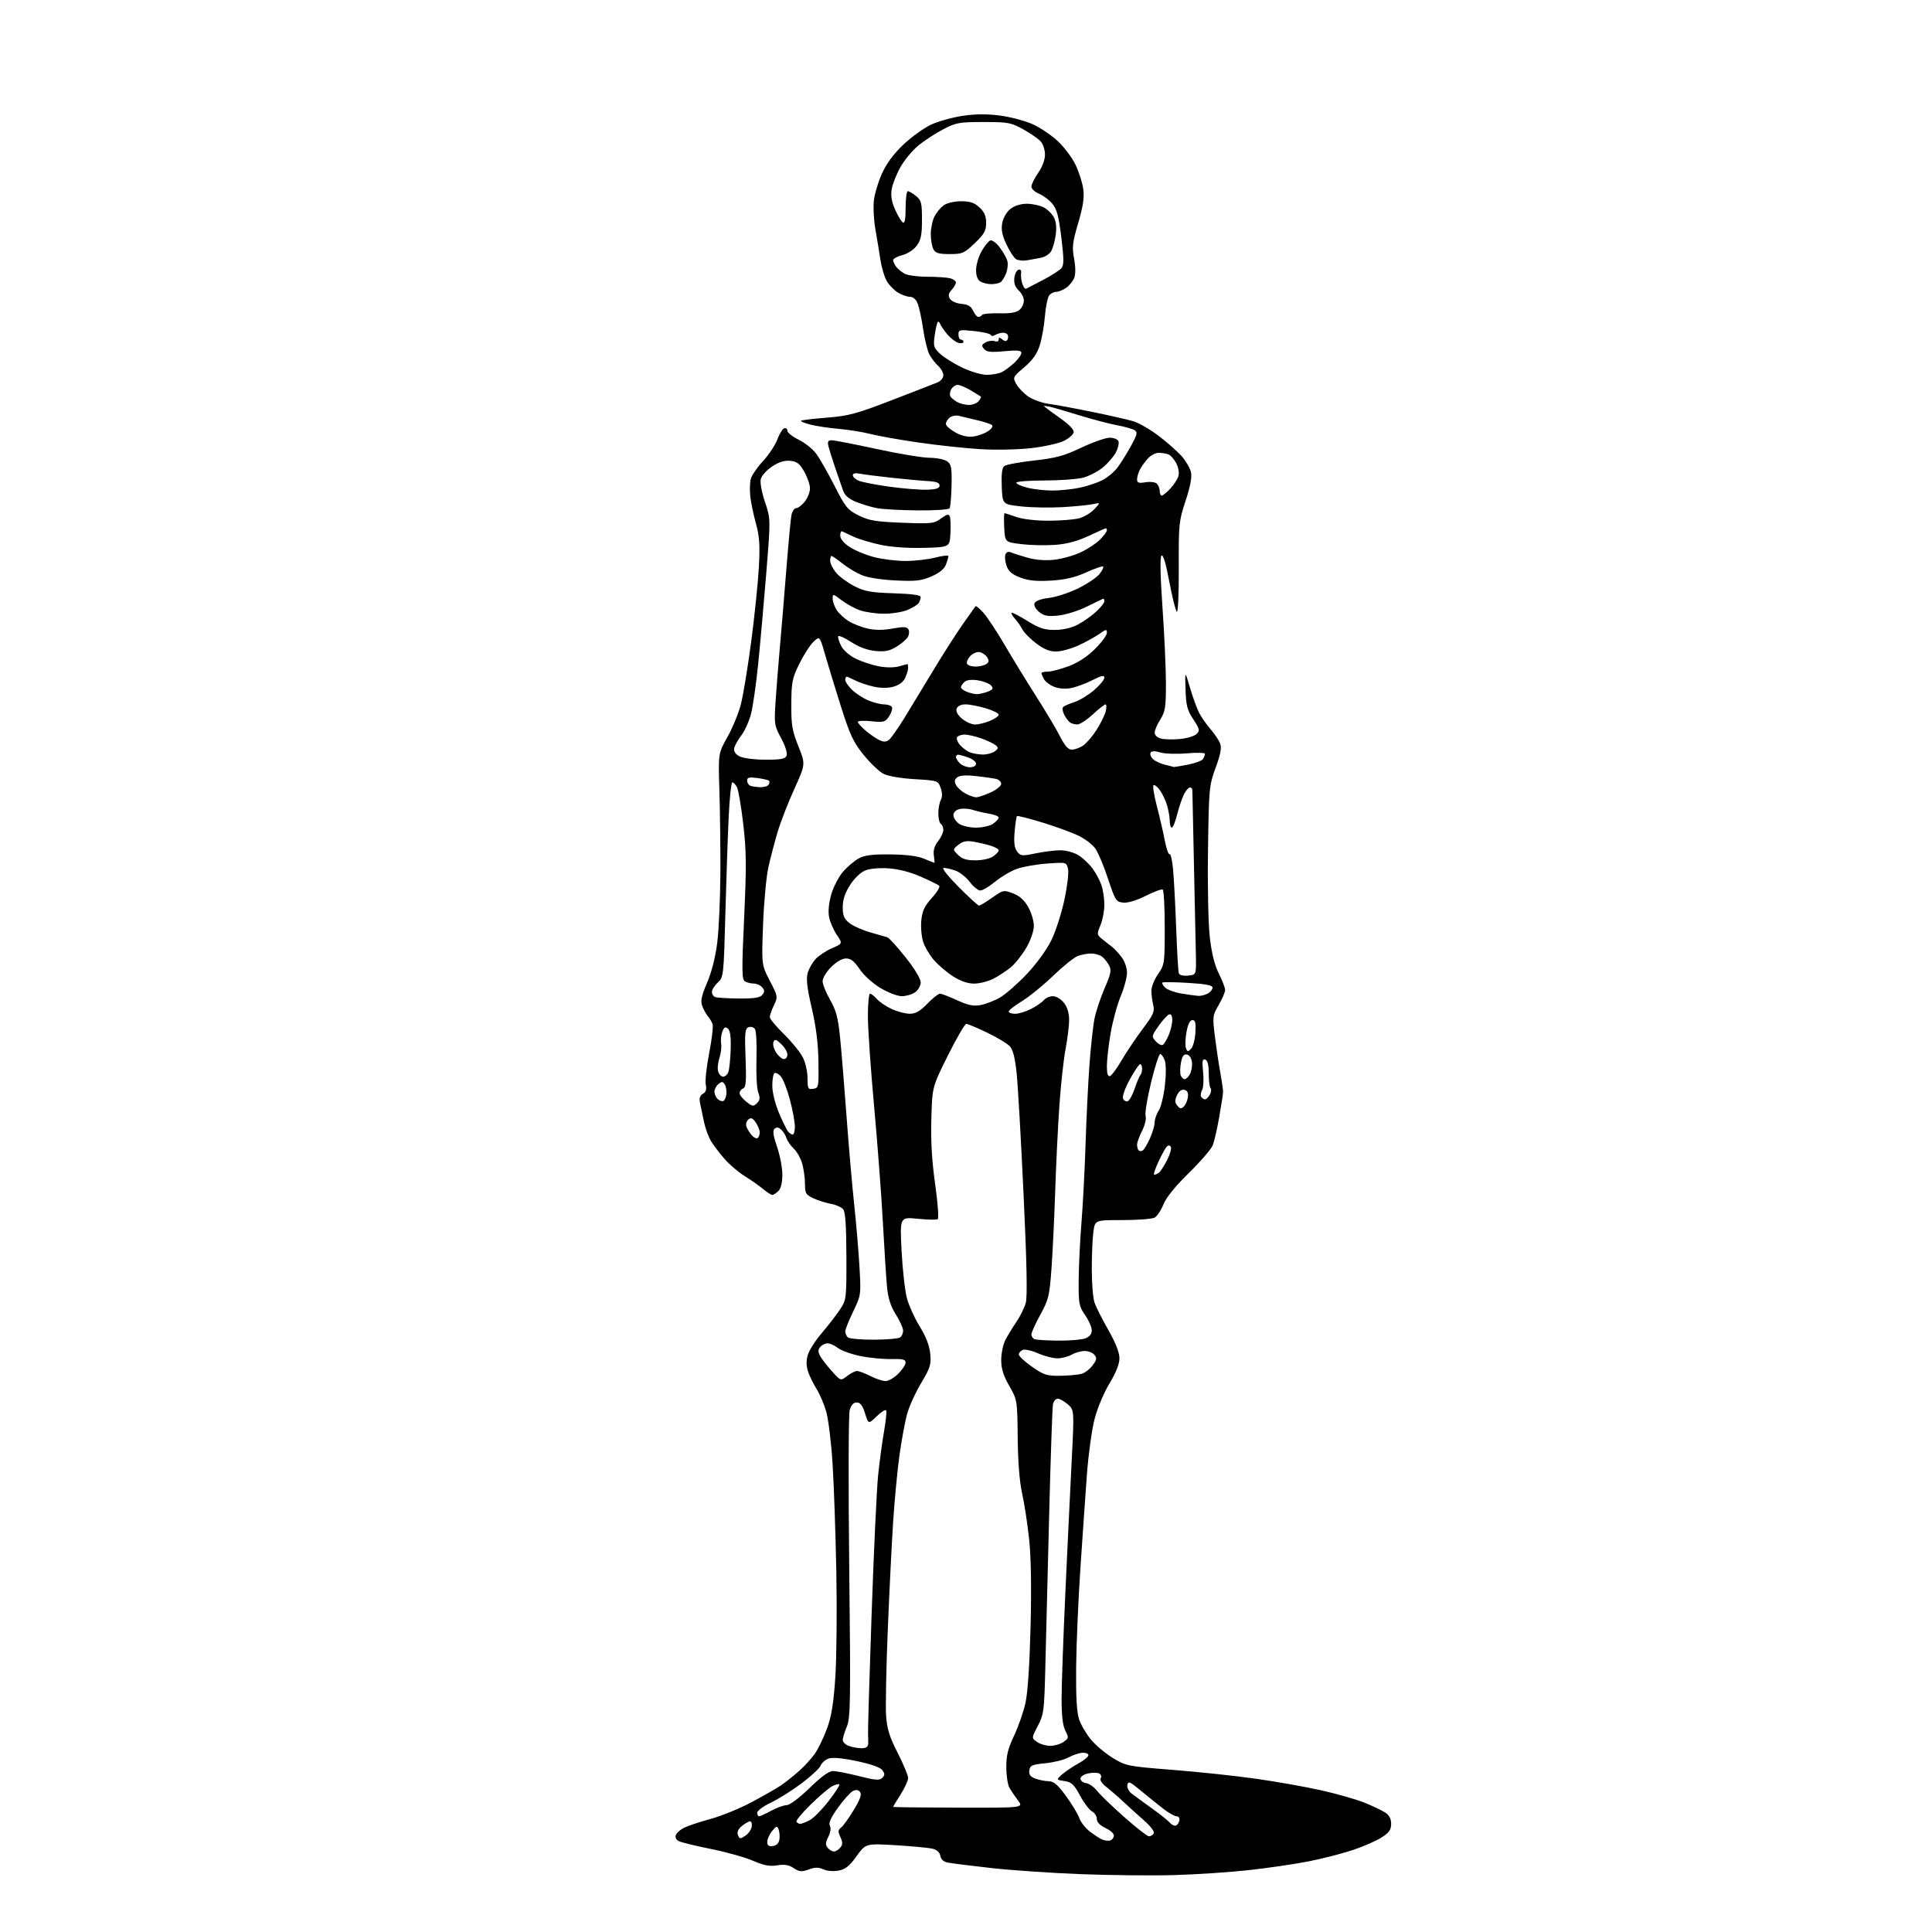 <?xml version="1.0" encoding="UTF-8" standalone="no"?>
<svg 
  version="1.1" 
  xmlns="http://www.w3.org/2000/svg" 
  xmlns:xlink="http://www.w3.org/1999/xlink" 
  xmlns:svg="http://www.w3.org/2000/svg"
  xmlns:rdf="http://www.w3.org/1999/02/22-rdf-syntax-ns#"
  xmlns:cc="http://creativecommons.org/ns#"
  xmlns:dc="http://purl.org/dc/elements/1.1/"
  viewBox="0 0 768 768"
  width="768"
  height="768"
>
<style>svg {background-color: white; }</style>"
<path stroke="none" fill="black" fill-rule="evenodd" d="M466.50,745.38C457.70,745.62 441.05,745.45 429.50,745.00C417.95,744.56 401.98,743.46 394.00,742.57C386.02,741.68 378.29,740.71 376.81,740.41C375.06,740.06 374.01,739.13 373.81,737.75C373.62,736.45 372.49,735.37 370.87,734.93C369.42,734.55 362.81,733.91 356.19,733.51C344.15,732.79 344.15,732.79 340.50,737.86C337.68,741.80 336.07,743.08 333.35,743.59C331.35,743.97 328.76,743.76 327.32,743.10C325.40,742.22 323.99,742.23 321.48,743.14C318.67,744.16 317.76,744.08 315.51,742.60C313.55,741.31 311.82,741.02 308.97,741.50C306.02,742.00 303.72,741.57 299.30,739.67C296.11,738.29 288.55,736.18 282.50,734.97C276.45,733.75 270.73,732.36 269.79,731.87C268.80,731.35 268.32,730.33 268.66,729.45C268.98,728.61 270.43,727.32 271.87,726.58C273.32,725.84 278.06,724.26 282.40,723.08C286.75,721.89 294.17,718.86 298.90,716.33C303.63,713.80 308.85,710.81 310.50,709.69C312.15,708.56 315.30,706.05 317.50,704.12C319.70,702.20 322.61,699.02 323.96,697.06C325.31,695.10 327.49,690.58 328.79,687.00C330.55,682.13 331.38,676.98 332.07,666.50C332.57,658.80 332.74,639.90 332.45,624.50C332.15,609.10 331.47,589.68 330.93,581.35C330.39,573.02 329.25,563.84 328.39,560.95C327.53,558.06 325.82,554.07 324.58,552.10C323.35,550.12 321.84,547.06 321.24,545.30C320.51,543.19 320.45,540.95 321.06,538.75C321.57,536.91 324.08,532.95 326.64,529.95C329.20,526.95 332.47,522.73 333.90,520.56C336.45,516.70 336.50,516.32 336.46,499.41C336.42,487.24 336.05,481.76 335.17,480.70C334.49,479.88 332.26,478.90 330.21,478.52C328.17,478.14 325.04,477.15 323.25,476.30C320.36,474.94 320.00,474.32 319.99,470.64C319.99,468.36 319.50,464.76 318.91,462.63C318.32,460.50 316.81,457.80 315.56,456.63C314.30,455.46 312.97,453.53 312.60,452.34C312.23,451.15 311.25,449.62 310.42,448.93C309.35,448.05 308.60,448.00 307.85,448.75C307.09,449.51 307.40,451.60 308.89,455.91C310.05,459.27 311.00,464.22 311.00,466.93C311.00,470.08 310.43,472.43 309.43,473.43C308.56,474.29 307.47,475.00 307.01,475.00C306.54,475.00 304.88,473.94 303.33,472.65C301.77,471.35 298.48,469.04 296.00,467.50C293.52,465.96 289.93,462.89 288.00,460.67C286.07,458.45 283.69,455.32 282.70,453.71C281.71,452.10 280.44,448.70 279.89,446.14C279.33,443.59 278.61,440.20 278.30,438.61C277.89,436.52 278.20,435.47 279.43,434.78C280.63,434.11 280.96,433.06 280.55,431.17C280.24,429.70 280.85,424.06 281.91,418.62C282.97,413.19 283.58,408.02 283.27,407.12C282.95,406.23 282.12,404.82 281.42,404.00C280.71,403.17 279.70,401.35 279.17,399.95C278.40,397.92 278.79,396.01 281.09,390.63C282.89,386.40 284.41,380.41 285.12,374.68C285.75,369.63 286.30,357.40 286.36,347.50C286.41,337.60 286.24,322.75 285.98,314.50C285.50,299.50 285.50,299.50 289.16,293.00C291.17,289.43 293.58,283.57 294.50,280.00C295.43,276.43 297.28,265.18 298.62,255.00C299.96,244.82 301.33,231.55 301.66,225.50C302.14,216.65 301.91,213.23 300.47,208.00C299.49,204.43 298.49,199.58 298.24,197.23C298.00,194.88 298.08,191.81 298.43,190.42C298.78,189.02 300.97,185.83 303.28,183.31C305.60,180.80 308.18,176.93 309.00,174.70C309.82,172.48 311.06,170.48 311.75,170.25C312.44,170.02 313.00,170.46 313.00,171.22C313.00,171.98 314.98,173.56 317.40,174.74C319.83,175.92 322.94,178.37 324.32,180.19C325.71,182.01 329.01,187.78 331.67,193.00C336.10,201.70 336.91,202.70 341.36,204.91C345.47,206.95 348.13,207.39 358.68,207.80C370.32,208.24 371.33,208.13 374.08,206.10C376.45,204.35 377.14,204.20 377.57,205.33C377.87,206.10 377.98,209.16 377.81,212.12C377.50,217.50 377.50,217.50 367.35,217.78C361.25,217.95 354.44,217.49 350.29,216.63C346.49,215.84 341.61,214.38 339.44,213.40C337.27,212.41 335.16,211.43 334.75,211.22C334.34,211.01 334.00,211.76 334.00,212.90C334.00,214.19 335.42,215.91 337.75,217.44C339.81,218.80 344.18,220.61 347.46,221.46C350.74,222.31 356.38,223.00 359.99,223.00C363.61,223.00 368.91,222.39 371.78,221.65C374.65,220.90 377.00,220.65 377.00,221.08C377.00,221.52 376.56,223.04 376.01,224.46C375.36,226.18 373.41,227.76 370.26,229.13C366.22,230.88 364.06,231.13 356.00,230.74C350.30,230.47 344.90,229.61 342.50,228.60C340.30,227.67 336.84,225.58 334.81,223.95C332.78,222.33 330.87,221.00 330.56,221.00C330.25,221.00 330.00,221.87 330.00,222.92C330.00,223.98 331.08,226.13 332.40,227.69C333.71,229.26 336.98,231.66 339.65,233.02C343.73,235.11 346.20,235.55 355.25,235.84C362.56,236.07 366.00,236.55 365.98,237.34C365.98,237.98 365.62,239.05 365.20,239.71C364.78,240.38 362.77,241.61 360.75,242.46C358.72,243.31 354.46,243.98 351.28,243.96C348.10,243.93 343.81,243.31 341.75,242.57C339.68,241.84 336.42,240.03 334.50,238.57C331.14,236.00 331.00,235.98 331.00,237.98C331.00,239.13 331.72,241.17 332.60,242.52C333.49,243.86 335.64,245.85 337.38,246.93C339.13,248.01 342.54,249.34 344.96,249.88C347.88,250.53 351.19,250.53 354.82,249.86C359.05,249.07 360.47,249.13 361.07,250.12C361.51,250.82 361.45,252.16 360.94,253.11C360.44,254.05 358.42,255.82 356.45,257.03C353.63,258.77 351.84,259.14 347.99,258.77C344.80,258.47 341.44,257.22 338.30,255.18C335.66,253.46 333.36,252.46 333.19,252.96C333.02,253.46 333.57,255.20 334.41,256.83C335.30,258.54 337.78,260.68 340.27,261.89C342.66,263.04 346.77,264.39 349.43,264.89C352.27,265.42 355.53,265.42 357.37,264.89C359.08,264.40 360.60,264.00 360.74,264.00C360.88,264.00 361.00,264.65 361.00,265.45C361.00,266.25 360.48,268.05 359.84,269.45C359.11,271.06 357.40,272.35 355.17,272.96C352.89,273.59 350.11,273.59 347.23,272.94C344.79,272.39 341.51,271.28 339.95,270.47C338.38,269.66 336.85,269.00 336.55,269.00C336.25,269.00 336.00,269.59 336.00,270.31C336.00,271.04 337.24,272.81 338.75,274.26C340.26,275.71 343.17,277.59 345.22,278.45C347.26,279.30 350.05,280.00 351.41,280.00C352.77,280.00 354.17,280.47 354.53,281.04C354.88,281.62 354.41,283.25 353.48,284.67C351.91,287.06 351.38,287.22 346.39,286.70C343.43,286.39 341.00,286.52 341.00,286.98C341.00,287.44 342.45,289.04 344.22,290.53C346.00,292.03 348.46,293.71 349.69,294.27C351.33,295.01 352.36,294.95 353.47,294.03C354.31,293.33 357.10,289.32 359.68,285.13C362.25,280.93 367.44,272.39 371.21,266.13C374.98,259.88 380.16,251.78 382.72,248.13C385.28,244.49 387.55,241.28 387.77,241.00C387.99,240.73 389.41,241.90 390.94,243.61C392.46,245.31 396.32,251.16 399.51,256.60C402.70,262.05 408.33,271.23 412.02,277.00C415.71,282.77 419.92,289.86 421.38,292.75C423.26,296.47 424.62,298.00 426.05,298.00C427.16,298.00 429.16,297.29 430.48,296.42C431.81,295.55 434.24,292.74 435.88,290.17C437.52,287.60 439.16,284.26 439.54,282.75C439.91,281.24 439.88,280.00 439.47,280.00C439.06,280.00 436.77,281.80 434.38,284.00C432.00,286.20 429.25,287.99 428.27,287.98C427.30,287.98 426.00,287.64 425.40,287.23C424.79,286.83 423.74,285.44 423.06,284.14C422.37,282.85 422.19,281.44 422.66,281.01C423.12,280.59 425.12,279.72 427.10,279.09C429.09,278.46 432.57,276.34 434.85,274.39C437.13,272.44 439.00,270.20 439.00,269.41C439.00,268.29 437.91,268.52 434.19,270.40C431.55,271.74 427.72,273.15 425.68,273.53C423.40,273.96 420.80,273.74 418.95,272.98C417.28,272.29 415.49,270.92 414.96,269.93C414.43,268.94 414.00,267.88 414.00,267.57C414.00,267.25 415.11,267.00 416.46,267.00C417.82,267.00 421.53,266.04 424.71,264.86C428.50,263.45 432.14,261.08 435.25,258.00C437.86,255.41 440.00,252.52 440.00,251.57C440.00,250.04 439.70,250.08 437.09,251.94C435.49,253.08 431.78,255.13 428.84,256.50C425.90,257.86 421.85,258.98 419.83,258.99C417.21,259.00 414.92,258.06 411.83,255.70C409.46,253.89 407.02,251.42 406.42,250.21C405.82,249.00 404.50,247.11 403.50,246.00C402.50,244.89 401.86,243.80 402.09,243.57C402.32,243.35 405.14,244.80 408.36,246.80C413.14,249.76 415.15,250.42 419.36,250.40C422.61,250.38 425.97,249.60 428.50,248.26C430.70,247.10 433.96,244.79 435.75,243.13C437.54,241.47 439.00,239.64 439.00,239.06C439.00,238.48 438.85,238.00 438.66,238.00C438.47,238.00 435.55,239.38 432.17,241.07C428.78,242.77 423.67,244.38 420.76,244.68C416.49,245.12 415.04,244.86 413.08,243.27C411.65,242.11 410.90,240.70 411.24,239.81C411.61,238.86 413.74,238.07 416.95,237.69C419.77,237.36 425.02,235.64 428.60,233.88C432.18,232.11 436.00,229.55 437.07,228.18C438.15,226.81 438.81,225.47 438.53,225.20C438.26,224.93 435.22,225.98 431.77,227.53C427.21,229.58 423.38,230.47 417.73,230.80C411.98,231.14 408.82,230.82 405.56,229.58C402.30,228.33 400.89,227.12 400.12,224.92C399.55,223.28 399.35,221.26 399.67,220.41C400.04,219.45 400.85,219.14 401.88,219.58C402.77,219.97 405.75,220.92 408.50,221.70C411.67,222.60 415.51,222.90 418.99,222.52C422.01,222.19 426.74,220.88 429.49,219.61C432.25,218.34 435.74,216.04 437.25,214.51C438.76,212.98 440.00,211.34 440.00,210.86C440.00,210.39 439.83,210.00 439.61,210.00C439.40,210.00 436.29,211.37 432.71,213.05C428.18,215.17 424.10,216.25 419.34,216.60C415.58,216.87 409.57,216.73 406.00,216.30C399.50,215.50 399.50,215.50 399.20,209.75C399.04,206.59 399.09,204.00 399.32,204.00C399.56,204.00 401.66,204.68 404.00,205.50C406.53,206.39 411.75,207.00 416.88,206.99C421.62,206.99 427.11,206.54 429.07,206.00C431.04,205.45 433.74,203.82 435.07,202.36C437.50,199.73 437.50,199.73 434.50,200.40C432.85,200.76 427.45,201.30 422.50,201.59C417.55,201.88 410.12,201.76 406.00,201.31C398.50,200.50 398.50,200.50 398.21,193.41C398.01,188.51 398.32,185.99 399.21,185.27C399.92,184.70 405.23,183.71 411.00,183.07C419.73,182.11 422.91,181.24 429.85,177.95C434.44,175.78 439.51,174.00 441.13,174.00C442.74,174.00 444.31,174.63 444.60,175.41C444.90,176.19 444.45,178.17 443.59,179.82C442.74,181.47 440.40,184.17 438.40,185.82C436.40,187.47 432.81,189.31 430.44,189.91C428.06,190.51 421.14,191.00 415.06,191.00C408.98,191.00 404.00,191.40 404.00,191.88C404.00,192.37 406.00,193.27 408.44,193.88C410.89,194.50 415.36,195.00 418.39,195.00C421.42,195.00 426.29,194.49 429.20,193.88C432.12,193.26 436.16,191.91 438.19,190.89C440.22,189.86 442.97,187.55 444.30,185.76C445.63,183.97 448.02,180.13 449.61,177.22C452.09,172.70 452.29,171.81 451.00,171.00C450.18,170.48 447.02,169.59 444.00,169.03C440.98,168.47 434.23,166.69 429.00,165.08C423.77,163.47 418.49,161.93 417.25,161.67C416.01,161.40 415.00,161.30 415.00,161.45C415.00,161.59 417.72,163.62 421.05,165.96C424.96,168.69 427.00,170.79 426.80,171.85C426.64,172.76 424.85,174.31 422.84,175.29C420.82,176.28 414.97,177.56 409.84,178.15C404.59,178.74 395.73,178.92 389.59,178.54C383.59,178.17 372.59,176.99 365.15,175.91C357.70,174.84 349.11,173.31 346.06,172.52C343.00,171.74 337.35,170.82 333.50,170.49C329.65,170.16 324.57,169.40 322.22,168.81C319.87,168.21 318.15,167.52 318.41,167.26C318.66,167.00 323.29,166.45 328.69,166.02C337.32,165.34 340.43,164.51 354.50,159.08C363.30,155.69 371.51,152.50 372.75,151.98C373.99,151.47 375.00,150.20 375.00,149.18C375.00,148.15 374.05,146.45 372.90,145.41C371.74,144.36 370.18,142.31 369.42,140.85C368.67,139.39 367.56,134.89 366.97,130.85C366.38,126.81 365.41,122.26 364.83,120.75C364.16,119.04 363.01,118.00 361.78,118.00C360.70,118.00 358.56,117.26 357.04,116.36C355.52,115.46 353.50,113.42 352.55,111.82C351.61,110.22 350.44,106.35 349.97,103.21C349.49,100.07 348.59,94.58 347.96,91.00C347.34,87.42 347.07,82.35 347.37,79.72C347.67,77.10 349.11,72.28 350.58,69.01C352.34,65.09 355.22,61.18 359.09,57.50C362.31,54.43 367.33,50.82 370.25,49.49C373.17,48.15 378.90,46.58 382.98,46.00C388.15,45.27 392.68,45.27 397.90,45.99C402.02,46.57 407.75,48.11 410.62,49.43C413.50,50.74 417.90,53.71 420.40,56.02C422.91,58.33 426.09,62.53 427.47,65.36C428.85,68.19 430.26,72.57 430.61,75.11C431.07,78.55 430.57,81.96 428.60,88.65C426.33,96.39 426.11,98.28 426.96,102.80C427.57,105.99 427.60,108.93 427.04,110.40C426.54,111.72 425.10,113.52 423.84,114.40C422.58,115.28 420.81,116.00 419.90,116.00C418.99,116.00 417.73,116.62 417.10,117.38C416.46,118.15 415.69,121.86 415.38,125.63C415.07,129.41 414.15,134.63 413.33,137.24C412.26,140.65 410.54,143.10 407.17,145.98C402.57,149.92 402.52,150.02 404.03,152.72C404.86,154.22 407.04,156.45 408.85,157.68C410.66,158.90 414.25,160.18 416.82,160.53C419.40,160.87 427.12,162.30 433.99,163.70C440.86,165.10 448.29,166.79 450.51,167.45C452.72,168.12 457.29,170.76 460.65,173.31C464.01,175.87 468.12,179.51 469.78,181.40C471.45,183.30 473.09,186.15 473.44,187.75C473.87,189.67 473.14,193.47 471.29,199.07C468.63,207.11 468.50,208.34 468.58,225.78C468.63,236.23 468.29,243.69 467.79,243.19C467.31,242.71 465.96,237.27 464.80,231.11C463.43,223.84 462.35,220.25 461.71,220.89C461.08,221.52 461.22,228.81 462.12,241.68C462.88,252.58 463.49,266.23 463.48,272.00C463.47,281.13 463.17,282.96 461.24,286.00C460.01,287.93 459.01,290.28 459.00,291.23C459.00,292.25 460.04,293.22 461.55,293.60C462.96,293.96 466.37,294.03 469.13,293.76C471.89,293.50 474.83,292.60 475.67,291.76C477.03,290.40 476.89,289.79 474.36,285.96C471.96,282.34 471.48,280.50 471.27,274.09C471.02,266.50 471.02,266.50 473.03,273.34C474.14,277.10 475.77,281.60 476.66,283.34C477.55,285.08 479.60,288.01 481.21,289.86C482.82,291.71 484.53,294.27 485.02,295.56C485.68,297.28 485.21,299.83 483.23,305.20C480.64,312.28 480.55,313.27 480.20,338.00C479.99,352.70 480.31,367.45 480.94,372.82C481.67,379.02 482.87,383.78 484.52,387.03C485.88,389.73 487.00,392.66 487.00,393.54C487.00,394.42 485.86,397.09 484.46,399.48C482.01,403.66 481.96,404.10 482.96,412.16C483.54,416.75 484.50,423.20 485.11,426.50C485.71,429.80 486.20,433.18 486.19,434.00C486.19,434.82 485.50,439.32 484.67,444.00C483.84,448.68 482.69,453.73 482.11,455.23C481.53,456.74 477.26,461.69 472.62,466.24C467.19,471.56 463.57,476.04 462.47,478.79C461.53,481.14 459.94,483.50 458.95,484.03C457.95,484.56 452.21,485.00 446.20,485.00C435.27,485.00 435.27,485.00 434.64,489.64C434.29,492.19 434.00,498.87 434.00,504.49C434.00,510.11 434.49,516.12 435.10,517.85C435.70,519.59 438.18,524.48 440.60,528.73C443.47,533.76 445.00,537.66 445.00,539.92C445.00,542.19 443.63,545.66 441.01,549.98C438.75,553.73 436.18,559.88 435.07,564.23C433.99,568.44 432.64,578.32 432.06,586.19C431.48,594.06 430.31,610.85 429.47,623.50C428.62,636.15 427.86,653.92 427.78,663.00C427.67,674.57 428.02,680.70 428.97,683.50C429.71,685.70 431.85,689.34 433.73,691.58C435.61,693.83 439.53,697.11 442.46,698.88C447.59,702.00 448.39,702.15 466.14,703.55C476.24,704.34 491.02,705.91 499.00,707.04C506.98,708.16 518.67,710.23 525.00,711.64C531.33,713.05 539.17,715.28 542.43,716.60C545.69,717.93 549.40,719.69 550.68,720.53C552.24,721.55 553.00,723.01 553.00,725.01C553.00,727.34 552.20,728.49 549.25,730.39C547.19,731.72 542.12,733.95 538.00,735.34C533.88,736.73 526.00,738.77 520.50,739.86C515.00,740.96 504.20,742.55 496.50,743.40C488.80,744.25 475.30,745.14 466.50,745.38zM331.50,736.00C332.19,736.00 333.33,735.31 334.02,734.47C335.03,733.25 335.04,732.39 334.07,730.26C333.06,728.05 333.11,727.39 334.33,726.50C335.14,725.91 337.41,722.76 339.36,719.52C341.99,715.15 342.64,713.28 341.86,712.33C341.10,711.42 340.25,711.33 338.94,712.03C337.93,712.57 335.29,715.55 333.07,718.64C330.28,722.53 329.30,724.72 329.88,725.76C330.39,726.66 330.15,728.40 329.27,730.16C328.12,732.46 328.07,733.38 329.03,734.54C329.70,735.34 330.81,736.00 331.50,736.00zM307.25,733.82C308.72,733.61 309.61,732.70 309.83,731.18C310.01,729.90 309.86,728.10 309.50,727.18C308.93,725.71 308.62,725.79 306.93,727.86C305.87,729.16 305.00,731.10 305.00,732.18C305.00,733.64 305.57,734.06 307.25,733.82zM440.99,731.68C441.81,731.57 442.61,730.79 442.77,729.94C442.95,729.01 441.68,727.74 439.53,726.72C437.25,725.63 436.00,724.33 436.00,723.05C436.00,721.96 435.13,720.60 434.06,720.03C433.00,719.46 430.86,716.63 429.31,713.75C426.95,709.33 425.97,708.42 423.16,708.00C419.82,707.50 419.82,707.50 422.16,705.40C423.45,704.24 426.42,702.24 428.77,700.95C431.12,699.66 432.87,698.14 432.66,697.56C432.45,696.97 431.23,696.62 429.95,696.77C428.67,696.92 426.24,697.79 424.56,698.69C422.88,699.60 418.80,700.60 415.50,700.92C410.25,701.43 409.46,701.78 409.18,703.75C408.94,705.41 409.55,706.26 411.50,707.00C412.94,707.55 415.34,708.03 416.82,708.06C418.91,708.10 420.44,709.41 423.78,713.99C426.13,717.23 428.52,721.18 429.07,722.78C429.63,724.38 431.52,726.77 433.28,728.09C435.04,729.42 437.15,730.81 437.99,731.19C438.82,731.57 440.17,731.79 440.99,731.68zM296.26,729.75C297.49,728.94 298.64,727.31 298.82,726.14C299.00,724.96 298.71,724.00 298.18,724.00C297.65,724.00 296.20,724.83 294.94,725.84C293.41,727.09 292.89,728.26 293.35,729.46C293.96,731.06 294.24,731.08 296.26,729.75zM456.69,729.96C457.35,729.98 458.20,729.48 458.60,728.84C459.02,728.15 457.53,726.11 454.91,723.79C452.48,721.65 448.70,718.22 446.50,716.17C444.30,714.11 441.22,711.45 439.67,710.25C438.03,709.00 437.13,707.59 437.54,706.93C437.94,706.29 437.71,705.44 437.05,705.03C436.39,704.62 434.42,704.58 432.67,704.93C430.86,705.30 429.50,706.21 429.50,707.04C429.50,707.84 430.50,708.64 431.73,708.82C432.96,708.99 434.89,710.34 436.03,711.82C437.16,713.29 442.01,717.97 446.79,722.21C451.58,726.45 456.04,729.94 456.69,729.96zM467.40,725.70C468.01,725.50 468.65,724.58 468.82,723.67C469.01,722.72 468.51,722.00 467.68,722.00C466.88,722.00 464.35,720.54 462.08,718.75C459.80,716.96 455.82,713.74 453.22,711.59C449.12,708.19 448.45,707.92 448.14,709.54C447.94,710.57 448.68,712.09 449.80,712.95C450.92,713.80 454.53,716.44 457.84,718.81C461.15,721.18 464.41,723.79 465.08,724.60C465.75,725.40 466.80,725.90 467.40,725.70zM318.11,725.00C318.65,725.00 320.32,724.37 321.81,723.60C323.31,722.82 326.69,719.41 329.34,716.00C331.98,712.60 333.93,709.59 333.66,709.32C333.39,709.06 332.12,709.38 330.84,710.03C329.55,710.69 325.71,713.95 322.30,717.29C318.89,720.62 316.33,723.72 316.61,724.17C316.89,724.63 317.56,725.00 318.11,725.00zM301.76,722.00C302.19,722.00 304.32,721.02 306.51,719.82C308.71,718.63 311.49,717.61 312.69,717.57C313.99,717.53 317.73,714.73 321.82,710.75C326.47,706.22 329.53,704.01 331.12,704.02C332.43,704.02 337.08,704.93 341.45,706.03C348.01,707.69 349.62,707.81 350.71,706.72C351.77,705.66 351.78,705.08 350.75,703.67C349.94,702.56 346.22,701.25 340.54,700.06C334.58,698.82 330.83,698.50 329.27,699.09C327.99,699.57 326.62,700.82 326.22,701.85C325.83,702.88 322.45,706.04 318.71,708.85C314.98,711.67 309.47,715.14 306.46,716.56C303.46,717.98 301.00,719.79 301.00,720.57C301.00,721.36 301.34,722.00 301.76,722.00zM380.95,718.57C406.88,718.64 406.88,718.64 404.69,715.73C403.49,714.13 401.94,711.85 401.26,710.66C400.59,709.47 400.02,705.80 400.02,702.50C400.00,697.84 400.69,695.04 403.09,690.00C404.79,686.42 406.83,680.58 407.63,677.00C408.54,672.91 409.29,661.61 409.67,646.50C410.06,630.65 409.85,618.77 409.06,611.50C408.40,605.45 407.15,597.35 406.28,593.50C405.28,589.06 404.65,581.02 404.55,571.50C404.40,556.57 404.38,556.47 401.20,550.92C398.84,546.80 398.00,544.10 398.00,540.62C398.00,538.02 398.74,534.46 399.64,532.70C400.54,530.94 402.52,527.69 404.03,525.48C405.54,523.27 407.22,519.86 407.76,517.90C408.44,515.44 408.17,502.08 406.89,474.92C405.88,453.24 404.64,431.55 404.14,426.71C403.52,420.66 402.69,417.31 401.46,415.95C400.48,414.87 396.41,412.41 392.42,410.49C388.42,408.57 384.69,407.00 384.11,407.00C383.54,407.00 380.26,412.65 376.82,419.55C370.57,432.09 370.57,432.09 370.22,444.80C369.97,453.61 370.44,461.57 371.75,470.80C372.79,478.16 373.24,484.35 372.76,484.65C372.28,484.95 368.69,484.87 364.79,484.48C357.70,483.77 357.70,483.77 358.39,497.21C358.78,504.61 359.72,513.05 360.49,515.98C361.27,518.90 363.57,524.00 365.61,527.31C368.10,531.35 369.48,534.91 369.79,538.15C370.20,542.42 369.79,543.73 366.20,549.73C363.97,553.45 361.45,558.98 360.61,562.00C359.77,565.02 358.39,572.45 357.55,578.50C356.72,584.55 355.58,596.48 355.03,605.00C354.48,613.52 353.52,632.88 352.90,648.00C352.28,663.12 351.98,678.47 352.24,682.10C352.61,687.28 353.60,690.45 356.86,696.84C359.14,701.31 361.00,705.79 361.00,706.79C361.00,707.79 359.65,710.74 358.00,713.34C356.35,715.94 355.00,718.17 355.00,718.28C355.01,718.40 366.68,718.53 380.95,718.57zM342.25,694.94C344.19,694.98 345.03,694.48 345.11,693.25C345.17,692.29 345.15,690.56 345.06,689.41C344.97,688.27 345.60,666.89 346.47,641.91C347.33,616.94 348.50,592.00 349.06,586.50C349.63,581.00 350.69,573.12 351.42,569.00C352.15,564.88 352.53,561.12 352.26,560.66C351.99,560.20 350.30,561.25 348.51,562.99C345.24,566.16 345.24,566.16 343.87,561.83C342.88,558.69 341.97,557.50 340.57,557.50C339.29,557.50 338.35,558.50 337.77,560.50C337.29,562.17 337.20,589.95 337.58,623.00C338.18,676.60 338.08,682.88 336.62,686.37C335.73,688.50 335.00,690.88 335.00,691.65C335.00,692.43 336.01,693.47 337.25,693.97C338.49,694.47 340.74,694.90 342.25,694.94zM417.50,694.00C419.18,694.00 421.55,693.30 422.77,692.45C424.86,690.98 424.90,690.72 423.50,687.99C422.47,686.00 422.00,682.05 422.00,675.30C422.00,669.91 422.68,650.88 423.50,633.00C424.33,615.12 425.46,591.50 426.02,580.50C427.04,560.50 427.04,560.50 424.47,558.25C423.05,557.01 421.25,556.00 420.46,556.00C419.68,556.00 418.83,557.01 418.57,558.25C418.32,559.49 417.63,579.40 417.05,602.50C416.47,625.60 415.78,652.77 415.53,662.88C415.10,680.12 414.92,681.56 412.55,686.08C410.03,690.91 410.03,690.91 412.24,692.45C413.45,693.30 415.82,694.00 417.50,694.00zM336.74,546.99C338.13,545.90 339.90,545.00 340.67,545.00C341.45,545.00 343.84,545.90 346.00,547.00C348.16,548.10 350.87,549.00 352.04,549.00C353.20,549.00 355.47,547.68 357.08,546.08C358.68,544.47 360.00,542.47 360.00,541.62C360.00,540.41 358.81,540.12 354.25,540.24C351.09,540.32 345.57,539.79 342.00,539.05C338.43,538.32 334.43,536.88 333.12,535.86C331.80,534.84 329.95,534.00 328.99,534.00C328.03,534.00 326.71,534.65 326.05,535.44C325.15,536.53 325.14,537.39 326.01,539.02C326.65,540.21 328.75,542.93 330.69,545.08C334.21,548.98 334.21,548.98 336.74,546.99zM421.50,546.89C424.80,546.84 428.58,546.50 429.91,546.13C431.24,545.76 433.22,544.25 434.32,542.77C435.98,540.55 436.10,539.83 435.04,538.55C434.33,537.70 432.57,537.02 431.13,537.04C429.68,537.05 427.38,537.71 426.00,538.50C424.62,539.29 422.09,539.95 420.38,539.96C418.66,539.98 415.21,539.10 412.72,538.00C410.23,536.89 407.47,536.27 406.59,536.60C405.72,536.94 405.00,537.76 405.00,538.43C405.00,539.09 407.36,541.29 410.25,543.31C414.94,546.59 416.14,546.97 421.50,546.89zM347.25,532.55C352.34,532.52 357.06,532.14 357.75,531.69C358.44,531.25 359.00,530.02 359.00,528.98C359.00,527.93 357.70,525.02 356.11,522.52C354.08,519.30 353.05,516.14 352.62,511.74C352.28,508.31 351.54,496.73 350.96,486.00C350.39,475.27 348.81,454.42 347.46,439.66C346.11,424.90 345.00,408.81 345.00,403.91C345.00,399.01 345.38,395.00 345.85,395.00C346.31,395.00 347.55,395.96 348.60,397.14C349.64,398.32 352.30,400.11 354.50,401.12C356.70,402.13 359.90,402.97 361.62,402.98C363.96,402.99 365.71,402.00 368.62,399.00C370.75,396.80 373.01,395.00 373.63,395.00C374.25,395.00 377.31,396.17 380.44,397.60C384.83,399.61 386.96,400.05 389.81,399.53C391.84,399.15 395.33,397.79 397.57,396.49C399.81,395.19 404.59,390.99 408.21,387.16C411.93,383.22 416.13,377.45 417.89,373.85C419.61,370.36 421.96,363.10 423.11,357.73C424.28,352.26 424.92,346.81 424.55,345.34C423.90,342.73 423.85,342.72 416.20,343.28C411.96,343.59 406.57,344.54 404.20,345.39C401.84,346.25 397.97,348.53 395.60,350.47C393.23,352.41 390.58,354.00 389.70,354.00C388.82,354.00 386.93,352.46 385.49,350.58C384.05,348.69 381.49,346.67 379.79,346.08C378.09,345.48 375.99,345.00 375.13,345.00C374.21,345.00 376.69,348.16 381.00,352.50C385.10,356.62 388.79,360.00 389.20,360.00C389.61,360.00 391.96,358.58 394.42,356.84C398.77,353.78 399.00,353.73 402.69,355.13C405.29,356.12 407.18,357.82 408.72,360.54C409.96,362.72 410.97,366.07 410.97,368.00C410.98,370.05 409.77,373.61 408.05,376.61C406.44,379.42 403.68,382.93 401.93,384.41C400.17,385.89 397.01,387.97 394.91,389.05C392.80,390.12 389.35,391.00 387.24,391.00C384.73,391.00 381.84,390.01 378.95,388.18C376.50,386.62 373.09,383.74 371.36,381.76C369.63,379.79 367.66,376.51 366.99,374.47C366.32,372.43 365.98,368.59 366.23,365.92C366.60,362.09 367.48,360.21 370.44,356.93C372.50,354.65 373.81,352.46 373.34,352.07C372.88,351.67 369.57,350.06 366.00,348.48C361.90,346.67 357.19,345.45 353.24,345.19C349.44,344.93 345.75,345.27 343.86,346.06C342.05,346.81 339.52,349.26 337.87,351.87C335.87,355.01 335.00,357.68 335.00,360.62C335.00,364.00 335.53,365.27 337.62,366.91C339.06,368.05 342.77,369.71 345.87,370.61C348.96,371.52 352.04,372.40 352.70,372.58C353.36,372.75 356.62,376.32 359.95,380.51C363.52,385.01 366.00,389.11 366.00,390.51C366.00,391.83 365.01,393.58 363.78,394.44C362.56,395.30 360.17,396.00 358.48,396.00C356.79,396.00 352.97,394.54 349.99,392.75C346.89,390.89 343.34,387.68 341.72,385.25C339.62,382.12 338.20,381.00 336.33,381.00C334.79,381.00 332.48,382.32 330.40,384.40C328.53,386.27 327.00,388.80 327.00,390.03C327.00,391.25 328.34,394.61 329.99,397.48C332.41,401.72 333.16,404.56 333.96,412.60C334.51,418.05 335.66,432.18 336.53,444.00C337.40,455.82 338.76,471.51 339.56,478.86C340.35,486.22 341.29,497.31 341.65,503.53C342.29,514.74 342.27,514.87 339.15,521.35C337.42,524.94 336.00,528.49 336.00,529.24C336.00,529.99 336.45,531.05 337.00,531.60C337.54,532.14 342.16,532.57 347.25,532.55zM420.68,532.92C425.19,532.96 430.02,532.56 431.43,532.02C433.13,531.38 434.00,530.29 434.00,528.83C434.00,527.61 432.81,524.89 431.36,522.79C428.90,519.25 428.72,518.25 428.79,508.74C428.84,503.11 429.34,492.88 429.90,486.00C430.46,479.12 431.19,465.18 431.52,455.00C431.84,444.82 432.55,430.50 433.08,423.17C433.62,415.84 434.54,407.52 435.13,404.67C435.73,401.83 437.53,396.46 439.14,392.75C441.62,387.04 441.89,385.66 440.87,383.75C440.21,382.51 438.96,380.95 438.09,380.28C437.21,379.61 435.29,379.05 433.82,379.03C432.34,379.01 429.92,379.46 428.43,380.03C426.95,380.59 422.53,384.14 418.62,387.91C414.70,391.68 409.14,396.21 406.25,397.97C403.36,399.73 401.00,401.58 401.00,402.09C401.00,402.59 402.14,403.00 403.54,403.00C404.94,403.00 407.78,402.13 409.86,401.07C411.93,400.01 414.22,398.44 414.94,397.57C415.66,396.71 417.28,396.00 418.55,396.00C419.85,396.00 421.76,397.15 422.93,398.63C424.26,400.33 425.00,402.74 425.00,405.38C425.00,407.65 424.36,412.88 423.58,417.00C422.80,421.12 421.69,431.25 421.12,439.50C420.54,447.75 419.80,463.05 419.46,473.50C419.12,483.95 418.45,497.81 417.98,504.31C417.19,515.15 416.83,516.64 413.56,522.59C411.60,526.15 410.00,529.69 410.00,530.45C410.00,531.21 410.56,532.06 411.25,532.34C411.94,532.62 416.18,532.88 420.68,532.92zM458.80,466.98C459.18,466.98 460.00,466.64 460.62,466.23C461.23,465.83 462.71,463.57 463.90,461.22C465.10,458.86 465.78,456.46 465.42,455.88C465.00,455.20 464.43,455.17 463.80,455.80C463.27,456.33 461.77,459.07 460.46,461.88C459.16,464.70 458.41,466.99 458.80,466.98zM454.24,457.35C454.77,457.02 456.05,454.90 457.08,452.63C458.11,450.36 458.97,447.47 458.98,446.21C458.99,444.96 459.72,442.82 460.61,441.47C461.49,440.12 462.60,435.62 463.07,431.46C463.57,426.96 463.54,422.91 462.98,421.45C462.47,420.10 461.66,419.00 461.19,419.00C460.71,419.00 459.08,424.12 457.55,430.37C456.03,436.62 455.06,442.60 455.39,443.66C455.73,444.73 455.12,447.31 454.00,449.50C452.90,451.66 452.00,454.15 452.00,455.04C452.00,455.94 452.29,456.95 452.64,457.31C452.99,457.66 453.71,457.68 454.24,457.35zM301.13,452.42C301.61,452.12 302.00,451.11 302.00,450.16C302.00,449.22 301.28,447.42 300.41,446.17C299.18,444.42 298.51,444.16 297.47,445.03C296.73,445.64 296.39,446.90 296.71,447.82C297.04,448.75 297.97,450.28 298.79,451.23C299.60,452.18 300.66,452.71 301.13,452.42zM315.12,451.00C315.61,451.00 315.99,449.54 315.98,447.75C315.96,445.96 315.07,441.16 313.98,437.08C312.90,433.00 311.27,428.85 310.37,427.86C309.47,426.86 308.34,426.29 307.87,426.58C307.39,426.88 307.00,429.13 307.00,431.59C307.00,434.15 308.11,438.72 309.60,442.28C311.04,445.70 312.67,449.06 313.23,449.75C313.79,450.44 314.64,451.00 315.12,451.00zM470.63,439.80C471.35,439.08 472.06,437.39 472.22,436.04C472.41,434.36 471.95,433.47 470.76,433.22C469.66,432.99 468.60,433.79 467.86,435.40C466.96,437.38 466.99,438.29 468.02,439.52C469.09,440.82 469.56,440.87 470.63,439.80zM300.90,438.53C302.10,437.33 302.21,436.40 301.41,434.25C300.84,432.74 300.52,426.77 300.71,421.00C300.89,415.23 300.62,409.87 300.12,409.10C299.61,408.32 298.48,407.99 297.57,408.34C296.15,408.88 295.99,410.49 296.37,420.55C296.72,429.86 296.53,432.24 295.40,432.68C294.63,432.97 294.00,433.81 294.00,434.53C294.00,435.26 295.21,436.80 296.68,437.96C299.09,439.86 299.51,439.92 300.90,438.53zM287.46,437.69C288.03,437.50 288.62,436.26 288.76,434.92C288.90,433.59 288.60,431.85 288.09,431.06C287.31,429.87 286.88,429.85 285.58,430.94C284.71,431.66 284.00,433.00 284.00,433.92C284.00,434.85 284.55,436.15 285.21,436.81C285.88,437.48 286.89,437.87 287.46,437.69zM448.25,437.77C448.94,437.55 450.21,435.26 451.07,432.69C451.94,430.12 452.95,427.72 453.32,427.34C453.70,426.97 454.00,425.84 454.00,424.83C454.00,423.82 453.65,423.00 453.23,423.00C452.81,423.00 450.97,425.72 449.14,429.04C447.31,432.37 446.08,435.78 446.41,436.63C446.73,437.47 447.56,437.99 448.25,437.77zM479.02,437.00C479.52,437.00 480.38,436.16 480.93,435.13C481.48,434.10 481.61,432.94 481.21,432.55C480.82,432.15 480.50,429.55 480.50,426.76C480.50,423.29 480.05,421.53 479.10,421.20C477.96,420.82 477.80,421.77 478.25,426.16C478.56,429.14 478.38,432.36 477.85,433.30C477.32,434.24 477.17,435.46 477.50,436.01C477.84,436.55 478.53,437.00 479.02,437.00zM323.25,432.82C325.43,432.51 325.50,432.18 325.34,422.00C325.24,414.81 324.40,408.10 322.68,400.70C320.82,392.71 320.40,389.09 321.06,386.79C321.55,385.08 322.98,382.57 324.23,381.22C325.48,379.87 328.41,377.93 330.75,376.92C334.99,375.08 334.99,375.08 332.61,371.57C331.31,369.64 329.93,366.45 329.56,364.48C329.14,362.24 329.48,358.85 330.47,355.45C331.34,352.46 333.46,348.41 335.18,346.45C336.89,344.50 339.69,342.14 341.40,341.21C343.74,339.95 346.84,339.56 354.00,339.64C360.31,339.71 364.80,340.29 367.37,341.37C369.50,342.27 371.34,343.00 371.45,343.00C371.56,343.00 371.46,341.67 371.22,340.04C370.93,338.05 371.47,336.21 372.89,334.41C374.05,332.94 375.00,330.92 375.00,329.92C375.00,328.93 374.55,327.84 374.00,327.50C373.45,327.16 373.00,325.30 373.00,323.38C373.00,321.45 373.44,319.04 373.98,318.03C374.63,316.82 374.62,315.19 373.93,313.24C372.91,310.32 372.82,310.28 363.57,309.73C358.02,309.40 352.99,308.53 351.16,307.58C349.47,306.71 345.93,303.32 343.29,300.06C339.23,295.03 337.86,292.11 334.28,280.82C331.97,273.49 329.12,264.19 327.96,260.14C325.85,252.79 325.85,252.79 323.38,255.11C322.03,256.39 319.50,260.31 317.76,263.83C314.91,269.62 314.61,271.14 314.56,279.86C314.51,288.22 314.88,290.45 317.37,296.64C320.23,303.78 320.23,303.78 315.75,313.64C313.29,319.06 310.32,326.70 309.15,330.61C307.98,334.52 306.33,340.82 305.47,344.61C304.62,348.40 303.65,358.72 303.33,367.53C302.73,383.57 302.73,383.57 306.01,389.87C309.24,396.06 309.26,396.23 307.65,399.62C306.74,401.52 306.00,403.63 306.00,404.32C306.00,405.01 308.51,408.03 311.58,411.03C314.65,414.04 318.02,418.17 319.08,420.21C320.16,422.30 321.00,425.94 321.00,428.53C321.00,432.74 321.20,433.11 323.25,432.82zM470.93,429.00C471.48,429.00 472.42,428.08 473.03,426.95C473.63,425.82 473.98,423.69 473.81,422.21C473.63,420.64 472.79,419.38 471.81,419.20C470.56,418.96 469.94,419.82 469.45,422.43C469.08,424.39 469.04,426.66 469.36,427.49C469.68,428.32 470.39,429.00 470.93,429.00zM287.46,428.00C288.19,428.00 289.11,427.21 289.50,426.25C289.90,425.29 290.32,421.23 290.45,417.24C290.61,412.18 290.28,409.65 289.35,408.88C288.32,408.02 287.82,408.31 287.13,410.14C286.65,411.44 286.43,413.56 286.66,414.86C286.89,416.16 286.58,418.74 285.97,420.60C285.36,422.45 285.14,424.88 285.50,425.98C285.85,427.09 286.73,428.00 287.46,428.00zM441.23,427.76C441.91,427.53 444.01,424.68 445.90,421.42C447.80,418.17 451.55,412.58 454.25,409.00C458.49,403.38 459.05,402.10 458.42,399.50C458.02,397.85 457.69,395.27 457.70,393.76C457.71,392.26 458.90,389.31 460.36,387.21C462.92,383.51 463.00,382.95 463.00,368.76C463.00,360.70 462.64,353.89 462.19,353.62C461.75,353.34 458.72,354.46 455.46,356.10C451.83,357.94 448.37,358.98 446.52,358.80C443.66,358.52 443.34,358.01 440.42,349.22C438.73,344.11 436.45,338.71 435.35,337.22C434.26,335.72 431.37,333.51 428.93,332.30C426.49,331.08 420.04,328.71 414.59,327.03C409.15,325.35 404.49,324.17 404.26,324.41C404.02,324.65 403.60,327.47 403.33,330.67C402.96,334.90 403.23,337.04 404.31,338.47C405.69,340.30 406.21,340.36 411.71,339.22C414.96,338.55 419.39,338.00 421.56,338.00C423.73,338.01 426.91,338.87 428.63,339.92C430.36,340.97 432.88,343.33 434.25,345.16C435.61,347.00 437.24,350.03 437.86,351.90C438.49,353.77 439.00,357.27 439.00,359.68C439.00,362.09 438.30,365.74 437.45,367.78C435.95,371.37 435.98,371.56 438.20,373.36C439.46,374.39 441.19,375.74 442.03,376.37C442.87,376.99 444.56,378.80 445.78,380.38C447.07,382.06 448.00,384.69 448.00,386.66C448.00,388.53 446.88,392.71 445.52,395.96C444.15,399.20 442.35,405.77 441.52,410.56C440.68,415.35 440.00,421.27 440.00,423.71C440.00,426.79 440.38,428.04 441.23,427.76zM311.62,421.00C312.38,421.00 313.00,420.18 313.00,419.17C313.00,418.17 311.89,416.30 310.53,415.02C308.42,413.05 307.96,412.94 307.45,414.27C307.12,415.13 307.61,417.00 308.54,418.42C309.47,419.84 310.85,421.00 311.62,421.00zM473.47,416.93C474.24,416.14 475.02,413.25 475.19,410.50C475.43,406.60 475.17,405.50 474.01,405.50C473.02,405.50 472.23,407.10 471.65,410.25C471.17,412.86 471.07,415.75 471.43,416.68C471.99,418.13 472.26,418.16 473.47,416.93zM462.24,415.35C462.77,415.03 463.83,413.25 464.60,411.41C465.37,409.57 466.00,406.89 466.00,405.45C466.00,403.80 465.54,402.99 464.75,403.25C464.06,403.47 462.18,405.53 460.58,407.81C457.74,411.83 457.70,412.02 459.46,413.95C460.45,415.05 461.70,415.68 462.24,415.35zM293.63,396.92C299.71,396.98 302.07,396.62 303.00,395.50C303.99,394.30 303.99,393.70 303.00,392.50C302.32,391.68 300.80,390.99 299.63,390.98C298.46,390.98 296.86,390.57 296.09,390.07C294.88,389.31 294.84,385.59 295.81,364.75C296.76,344.17 296.71,338.30 295.45,327.55C294.63,320.53 293.50,313.93 292.94,312.89C292.39,311.85 291.56,311.00 291.12,311.00C290.67,311.00 290.02,317.19 289.66,324.75C289.30,332.31 288.71,349.73 288.34,363.45C287.68,387.90 287.62,388.45 285.33,390.57C284.05,391.76 283.00,393.43 283.00,394.28C283.00,395.13 283.56,396.06 284.25,396.34C284.94,396.62 289.16,396.88 293.63,396.92zM476.32,395.88C477.31,395.95 479.00,395.53 480.07,394.96C481.13,394.40 482.00,393.34 482.00,392.61C482.00,391.65 479.36,391.14 472.27,390.71C466.91,390.39 462.33,390.34 462.08,390.59C461.82,390.84 462.31,391.74 463.16,392.58C464.00,393.43 466.90,394.49 469.60,394.94C472.29,395.40 475.32,395.82 476.32,395.88zM472.24,387.81C475.50,387.50 475.50,387.50 475.40,380.50C475.34,376.65 475.00,360.45 474.63,344.50C474.27,328.55 473.98,314.94 473.99,314.25C473.99,313.56 473.56,313.00 473.03,313.00C472.49,313.00 471.42,314.24 470.66,315.75C469.89,317.26 468.67,320.86 467.94,323.75C467.22,326.64 466.26,329.00 465.81,329.00C465.36,329.00 465.00,327.81 465.00,326.37C465.00,324.92 464.50,322.08 463.90,320.06C463.29,318.04 461.97,315.29 460.97,313.96C459.96,312.62 458.85,311.81 458.50,312.16C458.16,312.51 458.79,316.33 459.92,320.65C461.04,324.97 462.45,331.09 463.05,334.26C463.66,337.43 464.50,339.81 464.93,339.54C465.36,339.27 465.99,342.08 466.33,345.78C466.67,349.48 467.22,359.93 467.55,369.00C467.89,378.07 468.35,386.09 468.58,386.81C468.83,387.64 470.20,388.01 472.24,387.81zM387.78,342.00C390.48,342.00 393.52,341.32 394.78,340.44C396.00,339.59 397.00,338.50 397.00,338.02C397.00,337.54 395.54,336.71 393.75,336.16C391.96,335.62 388.87,334.90 386.89,334.56C384.20,334.11 382.68,334.44 380.97,335.82C378.68,337.68 378.68,337.68 380.84,339.84C382.45,341.45 384.21,342.00 387.78,342.00zM388.00,329.00C390.51,329.00 393.56,328.30 394.78,327.44C396.00,326.59 397.00,325.48 397.00,324.99C397.00,324.49 395.31,323.81 393.25,323.47C391.19,323.13 388.21,322.44 386.63,321.93C385.05,321.43 382.69,321.29 381.38,321.62C379.96,321.98 379.00,322.95 379.00,324.05C379.00,325.06 380.00,326.59 381.22,327.44C382.44,328.30 385.49,329.00 388.00,329.00zM388.00,316.94C388.82,316.95 391.41,316.09 393.75,315.03C396.09,313.97 398.00,312.41 398.00,311.57C398.00,310.73 396.99,309.83 395.75,309.57C394.51,309.32 390.89,308.82 387.70,308.47C383.84,308.05 381.42,308.24 380.47,309.03C379.42,309.89 379.31,310.71 380.05,312.09C380.60,313.12 382.28,314.63 383.78,315.44C385.27,316.25 387.18,316.93 388.00,316.94zM302.19,312.92C303.67,312.96 305.18,312.52 305.54,311.93C305.90,311.35 305.97,310.63 305.68,310.35C305.40,310.06 303.33,309.59 301.08,309.28C297.83,308.85 297.00,309.05 297.00,310.28C297.00,311.14 297.56,312.06 298.25,312.34C298.94,312.62 300.71,312.88 302.19,312.92zM385.57,305.00C386.99,305.00 388.00,304.42 388.00,303.60C388.00,302.83 386.58,301.70 384.85,301.10C383.12,300.49 381.32,300.00 380.85,300.00C380.38,300.00 380.00,300.42 380.00,300.93C380.00,301.44 380.71,302.56 381.57,303.43C382.44,304.29 384.24,305.00 385.57,305.00zM466.61,304.90C466.68,304.95 469.13,304.54 472.06,303.99C475.00,303.43 477.75,302.42 478.18,301.74C478.62,301.06 478.98,300.12 478.98,299.66C478.99,299.21 475.74,299.12 471.75,299.46C467.76,299.81 463.04,299.66 461.26,299.12C459.10,298.47 457.82,298.49 457.40,299.17C457.05,299.73 457.44,300.87 458.27,301.70C459.10,302.53 461.29,303.56 463.14,304.00C464.99,304.44 466.55,304.84 466.61,304.90zM304.28,301.99C310.63,302.00 312.18,301.69 312.70,300.33C313.07,299.37 312.16,296.48 310.52,293.45C307.82,288.46 307.72,287.81 308.30,278.86C308.64,273.71 309.36,264.55 309.91,258.50C310.46,252.45 311.62,238.50 312.49,227.50C313.35,216.50 314.31,206.26 314.61,204.75C314.91,203.24 315.77,202.00 316.51,202.00C317.25,202.00 318.79,200.81 319.93,199.37C321.07,197.92 321.99,195.55 321.98,194.12C321.97,192.68 320.95,189.70 319.71,187.50C317.88,184.27 316.81,183.44 314.13,183.18C311.84,182.96 309.60,183.66 306.92,185.43C304.79,186.85 302.76,189.09 302.43,190.42C302.08,191.82 302.78,195.65 304.09,199.54C306.35,206.25 306.35,206.25 304.60,227.88C303.64,239.77 302.19,256.02 301.38,264.00C300.58,271.98 299.30,280.88 298.54,283.80C297.78,286.71 296.04,290.57 294.67,292.37C293.29,294.17 292.02,296.49 291.83,297.52C291.62,298.71 292.40,299.86 294.00,300.68C295.40,301.40 299.91,301.98 304.28,301.99zM390.56,299.94C392.24,299.97 394.42,299.41 395.40,298.70C396.92,297.58 396.98,297.22 395.75,296.21C394.97,295.56 392.40,294.35 390.04,293.51C387.68,292.68 384.71,292.00 383.43,292.00C382.16,292.00 380.82,292.48 380.46,293.06C380.10,293.65 380.64,295.05 381.65,296.18C382.67,297.31 384.40,298.60 385.50,299.05C386.60,299.50 388.88,299.90 390.56,299.94zM387.59,288.00C388.95,288.00 391.62,287.35 393.53,286.55C395.44,285.75 397.00,284.65 397.00,284.09C397.00,283.53 394.67,282.39 391.82,281.54C388.97,280.69 385.35,280.00 383.79,280.00C382.06,280.00 380.69,280.65 380.30,281.66C379.88,282.75 380.60,284.12 382.39,285.66C383.89,286.95 386.23,288.00 387.59,288.00zM388.18,275.94C389.11,275.97 391.07,275.54 392.54,274.98C394.69,274.17 394.99,273.69 394.05,272.56C393.41,271.79 391.10,270.85 388.91,270.48C386.33,270.05 384.41,270.24 383.47,271.03C382.66,271.70 382.00,272.65 382.00,273.15C382.00,273.66 383.01,274.47 384.25,274.97C385.49,275.47 387.26,275.90 388.18,275.94zM387.81,264.98C389.29,264.98 391.18,264.54 392.00,264.01C393.16,263.27 393.25,262.65 392.40,261.28C391.79,260.30 390.42,259.37 389.34,259.21C388.27,259.04 386.58,259.80 385.60,260.89C384.61,261.98 384.10,263.35 384.46,263.94C384.82,264.52 386.33,264.99 387.81,264.98zM364.69,202.89C357.99,202.83 350.70,202.42 348.50,201.98C346.30,201.55 342.63,200.44 340.34,199.52C337.57,198.41 335.86,196.97 335.20,195.18C334.66,193.71 333.23,189.57 332.02,186.00C330.81,182.43 329.58,178.49 329.29,177.25C328.89,175.53 329.21,175.00 330.63,175.01C331.66,175.01 339.70,176.58 348.50,178.49C357.30,180.40 366.78,181.97 369.56,181.98C372.34,181.99 375.48,182.63 376.53,183.40C378.16,184.59 378.41,185.95 378.26,192.92C378.17,197.39 377.82,201.49 377.48,202.03C377.14,202.58 371.66,202.95 364.69,202.89zM461.81,197.00C462.26,197.00 463.78,195.76 465.20,194.25C466.62,192.74 468.07,190.51 468.44,189.30C468.82,188.03 468.46,185.86 467.59,184.17C466.76,182.56 465.35,180.96 464.46,180.62C463.56,180.28 461.83,180.00 460.59,180.00C459.36,180.00 457.43,181.01 456.30,182.25C455.17,183.49 453.74,185.48 453.12,186.68C452.51,187.89 452.00,189.63 452.00,190.57C452.00,191.93 452.65,192.16 455.38,191.71C457.29,191.40 459.25,191.65 459.88,192.28C460.50,192.90 461.00,194.21 461.00,195.20C461.00,196.19 461.37,197.00 461.81,197.00zM368.50,194.67C372.20,194.54 373.50,194.11 373.50,193.00C373.50,191.93 372.22,191.43 369.00,191.25C366.52,191.12 360.00,190.52 354.50,189.92C349.00,189.33 343.26,188.59 341.75,188.29C340.03,187.95 339.00,188.18 339.00,188.90C339.00,189.53 340.01,190.50 341.25,191.06C342.49,191.62 348.00,192.70 353.50,193.46C359.00,194.22 365.75,194.76 368.50,194.67zM386.86,173.53C388.70,173.29 391.34,172.35 392.71,171.45C394.09,170.55 394.83,169.45 394.36,169.01C393.89,168.57 391.25,167.69 388.50,167.05C385.75,166.40 382.48,165.63 381.24,165.32C380.00,165.02 378.32,165.32 377.49,166.00C376.67,166.69 376.00,167.82 376.00,168.52C376.00,169.23 377.69,170.74 379.75,171.88C382.21,173.25 384.65,173.81 386.86,173.53zM385.13,160.97C386.57,160.99 388.32,160.31 389.02,159.48C389.72,158.64 390.11,157.82 389.89,157.65C389.68,157.48 387.87,156.37 385.88,155.17C383.89,153.98 381.55,153.00 380.67,153.00C379.79,153.00 378.64,153.81 378.10,154.80C377.57,155.80 377.45,157.07 377.82,157.64C378.19,158.21 379.40,159.18 380.50,159.81C381.60,160.43 383.68,160.95 385.13,160.97zM392.32,149.00C394.41,149.00 397.11,148.50 398.32,147.88C399.52,147.26 401.74,145.60 403.25,144.19C404.76,142.78 406.00,141.03 406.00,140.31C406.00,139.28 404.49,139.13 399.22,139.62C393.77,140.12 392.20,139.94 391.16,138.69C390.08,137.39 390.19,136.97 391.86,136.07C392.96,135.49 394.56,135.28 395.43,135.61C396.33,135.96 397.00,135.69 397.00,134.98C397.00,134.04 397.33,134.03 398.41,134.93C399.38,135.73 400.03,135.77 400.47,135.05C400.83,134.47 400.84,133.56 400.51,133.01C400.17,132.47 399.13,132.15 398.20,132.29C397.26,132.44 395.98,132.89 395.34,133.29C394.69,133.69 394.02,133.62 393.84,133.13C393.65,132.65 390.69,131.96 387.25,131.60C381.42,130.99 381.00,131.08 381.00,132.97C381.00,134.09 381.45,135.00 382.00,135.00C382.55,135.00 383.00,135.41 383.00,135.91C383.00,136.40 382.09,136.58 380.99,136.29C379.88,136.00 377.90,134.48 376.58,132.92C375.27,131.35 373.98,129.49 373.73,128.79C373.48,128.08 373.04,127.72 372.77,128.00C372.49,128.28 371.95,130.63 371.57,133.24C370.94,137.58 371.12,138.21 373.69,140.63C375.24,142.08 379.20,144.56 382.50,146.13C385.86,147.74 390.18,149.00 392.32,149.00zM388.92,126.00C389.45,126.00 390.11,125.63 390.38,125.19C390.66,124.74 393.72,124.45 397.19,124.54C401.58,124.66 404.03,124.25 405.25,123.20C406.21,122.37 407.00,120.70 407.00,119.50C407.00,118.30 406.08,116.48 404.95,115.46C403.57,114.21 403.00,112.63 403.20,110.63C403.37,108.99 404.10,107.46 404.83,107.22C405.67,106.94 406.06,107.46 405.89,108.64C405.74,109.66 405.97,111.54 406.39,112.81C406.82,114.07 407.47,114.97 407.83,114.80C408.20,114.63 411.23,113.06 414.56,111.32C417.89,109.59 421.20,107.46 421.91,106.61C422.96,105.34 422.96,103.09 421.89,94.36C420.86,85.92 420.10,83.08 418.31,80.96C417.06,79.47 414.68,77.70 413.02,77.01C411.36,76.32 410.00,75.05 410.00,74.18C410.00,73.32 411.21,70.85 412.70,68.71C414.32,66.37 415.40,63.48 415.40,61.46C415.40,59.61 414.63,57.24 413.68,56.20C412.73,55.15 409.60,52.99 406.73,51.40C401.89,48.72 400.71,48.50 391.00,48.50C381.38,48.50 380.04,48.74 375.00,51.37C371.98,52.95 367.57,55.80 365.22,57.71C362.86,59.62 359.62,63.48 358.02,66.29C356.42,69.09 354.83,73.07 354.48,75.12C354.03,77.78 354.42,80.16 355.81,83.30C356.89,85.74 358.27,88.05 358.89,88.43C359.66,88.91 360.00,87.12 360.00,82.56C360.00,78.95 360.40,76.00 360.89,76.00C361.38,76.00 362.84,76.86 364.14,77.91C366.24,79.62 366.50,80.65 366.50,87.34C366.50,93.40 366.10,95.40 364.40,97.68C363.19,99.31 360.76,100.89 358.65,101.43C356.64,101.94 355.01,102.84 355.03,103.43C355.05,104.02 355.61,105.21 356.28,106.09C356.95,106.96 358.48,108.20 359.68,108.84C360.89,109.48 364.94,110.01 368.68,110.01C372.43,110.02 376.51,110.30 377.75,110.63C378.99,110.96 380.00,111.71 380.00,112.29C380.00,112.87 379.23,114.19 378.29,115.23C377.00,116.66 376.84,117.53 377.64,118.81C378.23,119.75 380.27,120.63 382.21,120.80C384.81,121.03 386.02,121.75 386.84,123.55C387.46,124.90 388.39,126.00 388.92,126.00zM394.00,112.95C392.62,112.95 390.71,112.48 389.75,111.92C388.60,111.25 388.00,109.68 388.00,107.34C388.00,105.38 388.97,102.04 390.16,99.93C391.35,97.82 392.91,95.86 393.64,95.59C394.36,95.31 396.04,96.52 397.36,98.29C398.69,100.06 400.06,102.45 400.41,103.62C400.76,104.78 400.56,107.02 399.96,108.60C399.36,110.17 398.34,111.80 397.69,112.21C397.03,112.63 395.38,112.96 394.00,112.95zM408.25,103.48C406.74,103.75 404.80,103.55 403.95,103.04C403.10,102.54 401.35,99.89 400.07,97.15C398.33,93.44 397.91,91.28 398.41,88.63C398.80,86.57 400.16,84.23 401.67,83.04C403.28,81.78 405.76,81.00 408.18,81.00C410.34,81.00 413.33,81.64 414.84,82.41C416.34,83.19 418.18,84.97 418.93,86.37C419.82,88.04 420.07,90.44 419.66,93.43C419.32,95.92 418.48,98.85 417.80,99.95C417.12,101.04 415.31,102.18 413.78,102.47C412.25,102.76 409.76,103.22 408.25,103.48zM377.52,101.00C373.16,101.00 371.86,100.61 371.04,99.07C370.47,98.00 370.00,95.28 370.00,93.02C370.00,90.75 370.67,87.60 371.49,86.01C372.32,84.42 373.99,82.42 375.22,81.56C376.46,80.69 379.50,80.00 382.08,80.00C385.61,80.00 387.34,80.58 389.35,82.45C391.30,84.26 392.00,85.89 392.00,88.62C392.00,91.73 391.25,93.06 387.48,96.67C383.28,100.69 382.58,101.00 377.52,101.00z" />

</svg>